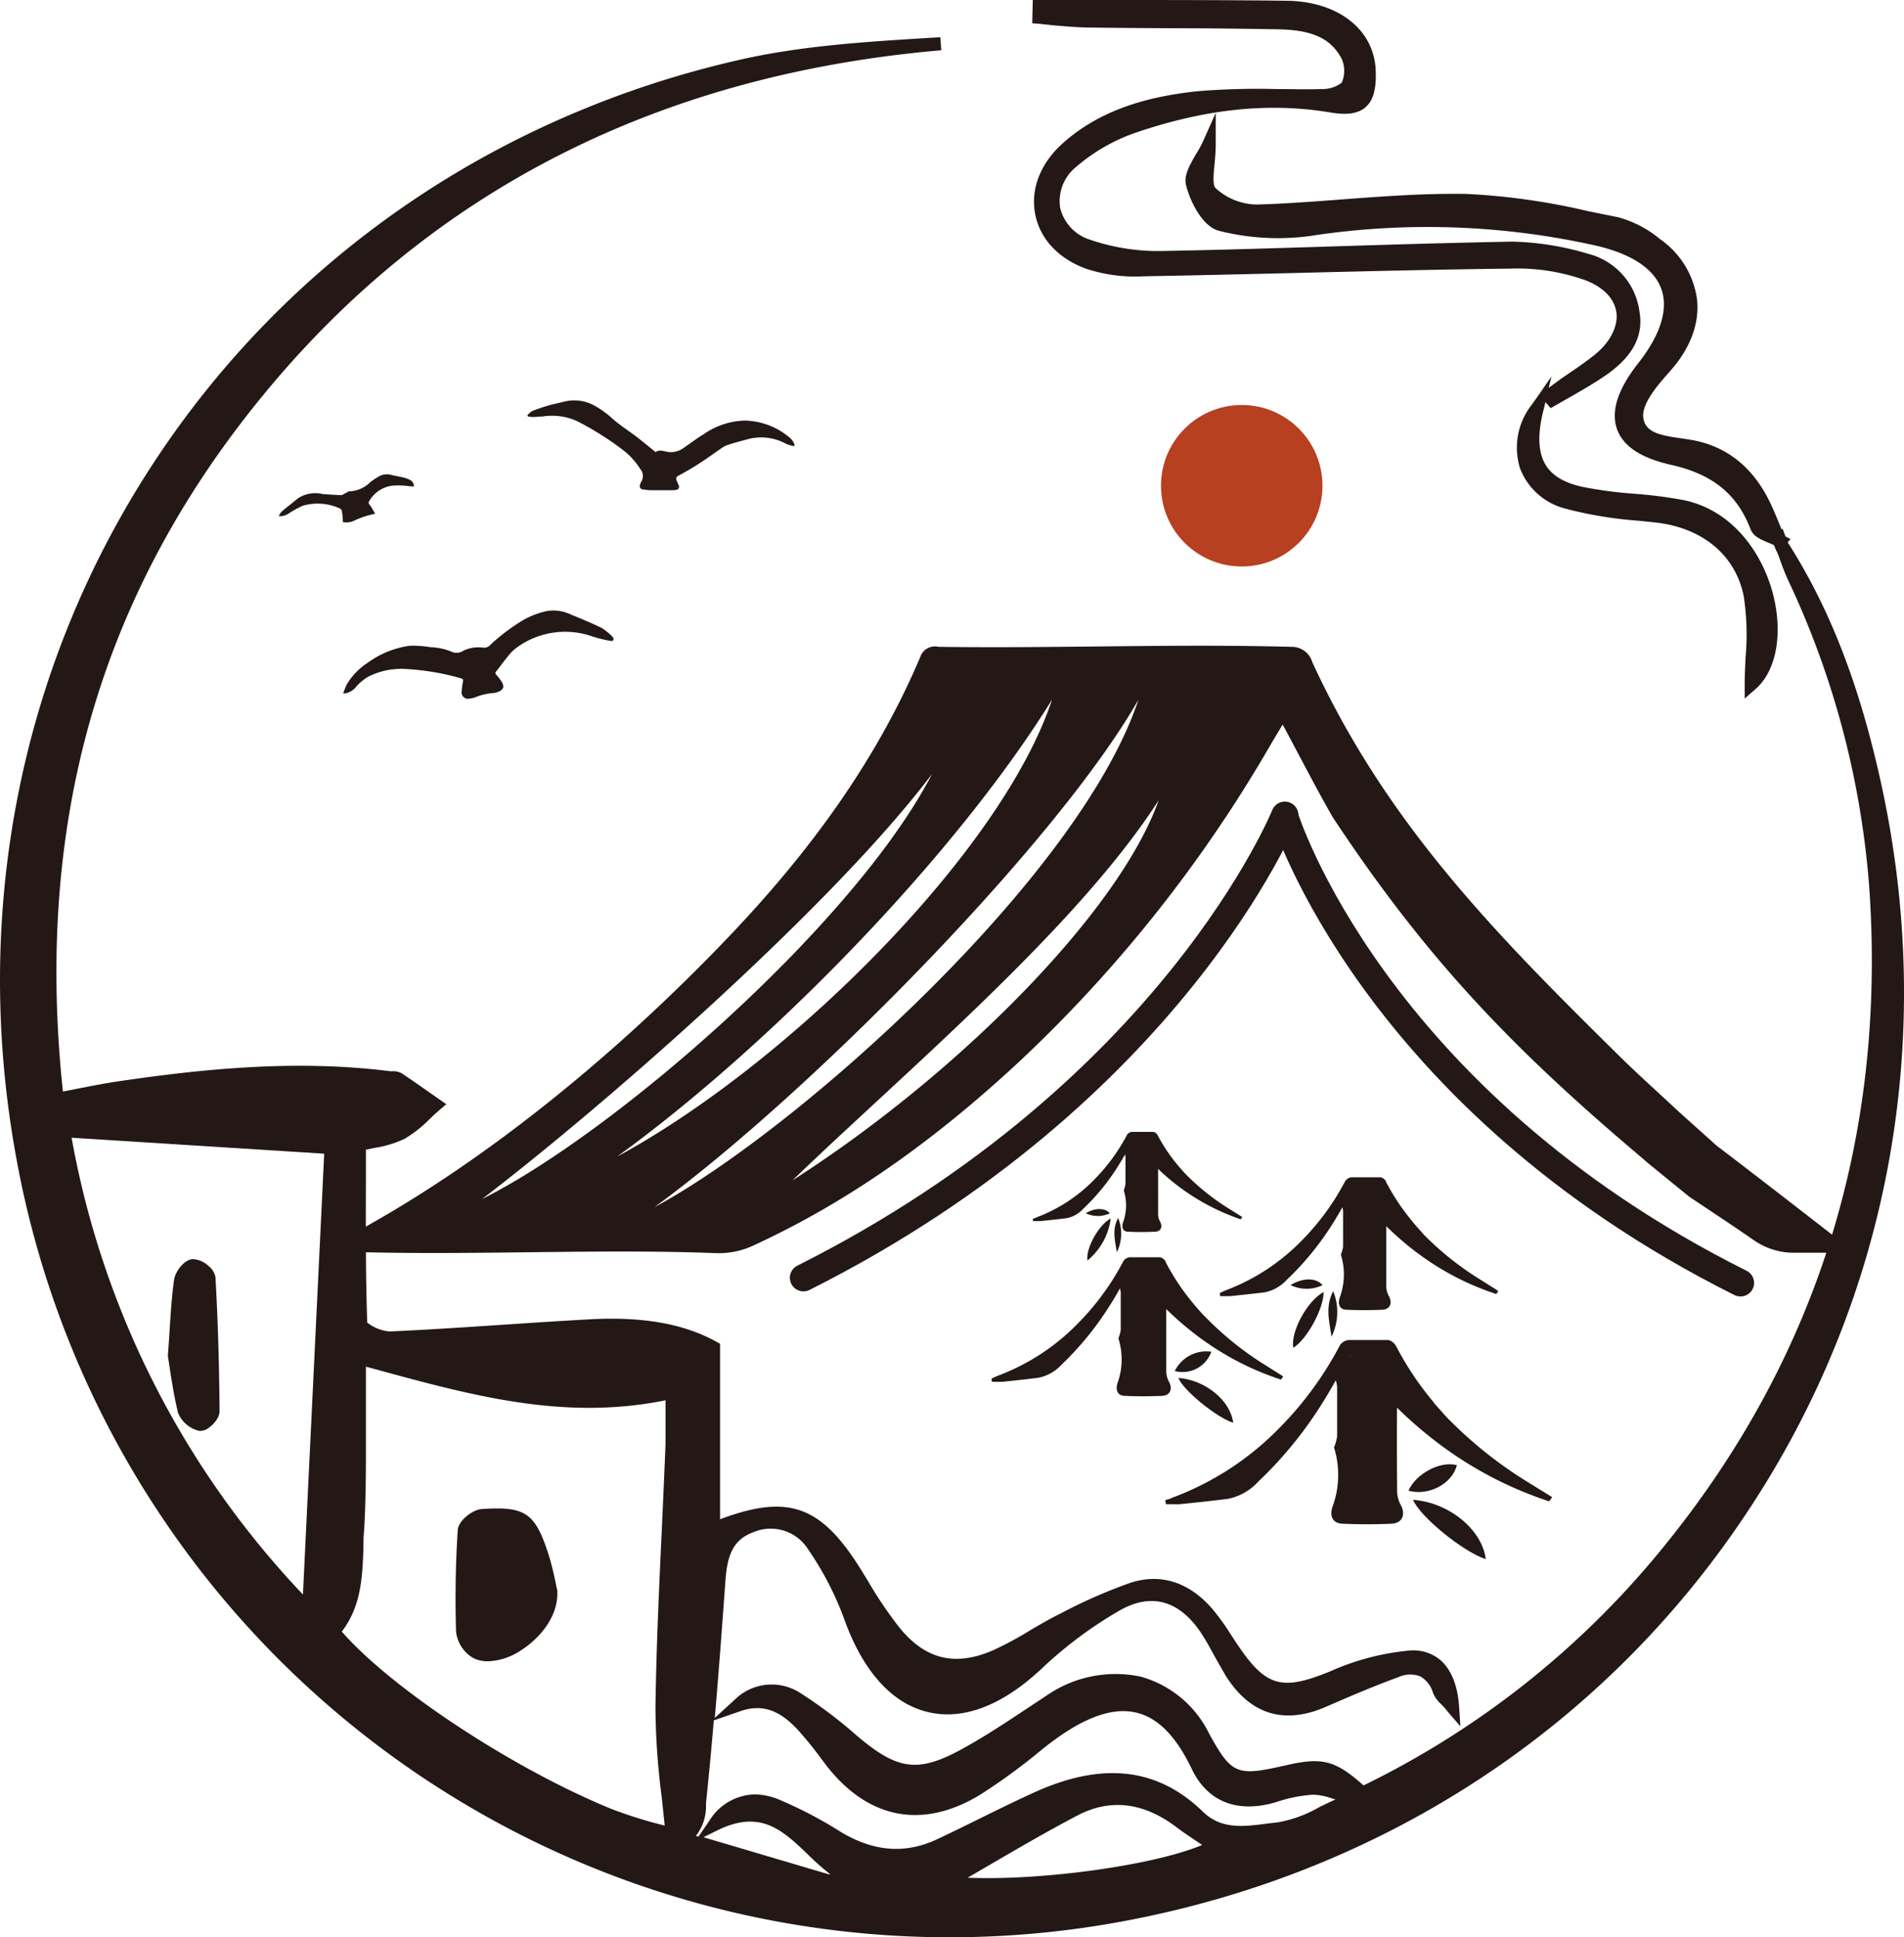 <svg xmlns="http://www.w3.org/2000/svg" viewBox="0 0 245.49 249.75">
  <g id="图层_2" data-name="图层 2">
    <g id="图层_1-2" data-name="图层 1">
      <g>
        <g>
          <path d="M44.25,89.41a10.26,10.26,0,0,1,.45-1.15,8.5,8.5,0,0,1,2.71-2.82,12,12,0,0,1,5.28-2.17,6.42,6.42,0,0,1,1.24,0c.57,0,1.14.12,1.71.17a7.8,7.8,0,0,1,2.52.55,1.54,1.54,0,0,0,1.56-.09,4.49,4.49,0,0,1,2.63-.4,1,1,0,0,0,.81-.31,25,25,0,0,1,4.33-3.27,10.75,10.75,0,0,1,3-1.14,5.12,5.12,0,0,1,3.1.44c1.34.54,2.68,1.1,4,1.74A7.76,7.76,0,0,1,79,82.12a.49.49,0,0,1,.09.39c0,.08-.24.14-.35.12a17.94,17.94,0,0,1-2.3-.56,10.56,10.56,0,0,0-9.79,1.4,5.54,5.54,0,0,0-1.17,1.15c-.54.64-1,1.32-1.56,2A.29.29,0,0,0,64,87a7.53,7.53,0,0,1,.65.84c.43.7.29,1.08-.47,1.37a1.83,1.83,0,0,1-.56.13,8,8,0,0,0-2.31.54,2.88,2.88,0,0,1-.77.18.82.82,0,0,1-1-1c0-.42.1-.84.16-1.26,0-.18,0-.29-.22-.34a31.83,31.83,0,0,0-6.93-1.2,9.52,9.52,0,0,0-5,.94,6.26,6.26,0,0,0-1.58,1.27A2.27,2.27,0,0,1,44.25,89.41Z" fill="#231816"/>
          <path d="M102.4,57.52a4.49,4.49,0,0,1-1.06-.31,6.66,6.66,0,0,0-5.17-.52c-.82.21-1.65.44-2.45.71a3.29,3.29,0,0,0-.85.49c-1,.69-2,1.42-3.08,2.09-.74.48-1.53.91-2.3,1.34a.44.44,0,0,0-.24.65c.09.19.17.4.26.6s.06.51-.3.58a3.49,3.49,0,0,1-.65.05c-.87,0-1.75,0-2.62,0-.35,0-.7-.06-1-.1a.42.42,0,0,1-.42-.57,1.15,1.15,0,0,1,.12-.37,1.37,1.37,0,0,0-.07-1.67,9.44,9.44,0,0,0-2.07-2.34,38.75,38.75,0,0,0-6.2-3.91,7.89,7.89,0,0,0-4.4-.54c-.41,0-.82.06-1.24.06a4.11,4.11,0,0,1-.6-.08L68,53.53a2.63,2.63,0,0,1,.63-.54c.69-.28,1.39-.51,2.1-.72s1.4-.33,2.09-.51a5.36,5.36,0,0,1,4,.63A12.26,12.26,0,0,1,79,54c.84.74,1.78,1.36,2.66,2s1.9,1.51,2.88,2.29c.38-.33.89-.17,1.36-.07a2.73,2.73,0,0,0,2.19-.44c.9-.61,1.76-1.28,2.68-1.83A9.69,9.69,0,0,1,96,54.22a9.2,9.2,0,0,1,5.72,2.12,2.1,2.1,0,0,1,.73,1Z" fill="#231816"/>
          <path d="M53.36,62.72c-.44,0-.84-.09-1.23-.11a11.2,11.2,0,0,0-1.53,0,4,4,0,0,0-3,2c-.2.3.11.5.25.73s.32.54.52.88c-.5.13-.88.21-1.24.33a10.11,10.11,0,0,0-1.48.58,2.38,2.38,0,0,1-1.44.18c0-.47-.06-.93-.12-1.38a.48.48,0,0,0-.23-.36A6.86,6.86,0,0,0,39,65.21a14.77,14.77,0,0,0-1.8,1,1.84,1.84,0,0,1-1.26.32,2.49,2.49,0,0,1,.4-.6c.65-.56,1.35-1.07,2-1.63a4,4,0,0,1,3.19-.62c.82.07,1.65.13,2.47.15.17,0,.34-.16.52-.24s.36-.25.55-.25a4,4,0,0,0,2.67-1.18,7.92,7.92,0,0,1,1-.67,2.06,2.06,0,0,1,1.64-.28c.59.14,1.19.24,1.78.39a3.36,3.36,0,0,1,.81.33A.91.91,0,0,1,53.36,62.72Z" fill="#231816"/>
        </g>
        <g>
          <path d="M242.49,100.77c-2.77-12.56-6.58-22.38-12-30.86l.37-.41-.66-.36-.37-1-.12.13-.07-.17c-.38-.95-.78-1.92-1.21-2.87-2.18-4.82-5.65-7.68-10.31-8.51-.44-.08-.9-.14-1.36-.21-2.81-.39-4.67-.79-4.89-2.71s2.29-4.62,3.5-6c2.56-2.89,3.75-6.06,3.44-9.15a11.3,11.3,0,0,0-4.8-7.84A14.19,14.19,0,0,0,208.6,28l-3.86-.78A86.26,86.26,0,0,0,189.07,25c-5.33-.09-10.72.31-15.94.7-3.63.28-7.39.56-11.08.67a8,8,0,0,1-5.35-2.15c-.36-.38-.23-1.78-.11-3,.08-.83.16-1.77.16-2.73V14.55l-1.61,3.61c-.28.62-.63,1.23-1,1.82-.78,1.37-1.52,2.66-1.22,3.88.49,2,2.07,5.33,4.23,5.89a31,31,0,0,0,11.72.68,99.39,99.39,0,0,1,37,1.26c4.54,1.06,7.43,3,8.34,5.59s-.11,5.91-3,9.56c-2.62,3.33-3.53,6.17-2.73,8.45s3.14,3.77,7,4.64c5.35,1.21,8.5,3.78,10.23,8.31.35.93,1.39,1.35,2.39,1.76l.61.26.35.83.06,0c0,.15.1.29.16.44.37,1.07.77,2.18,1.26,3.24A112.51,112.51,0,0,1,241,114.27c2.27,32.29-6.75,61.05-26.79,85.49a114.17,114.17,0,0,1-38.4,30.41c-3.65-3.24-5.33-3.65-9.84-2.63-6.41,1.44-7.09,1.42-10.11-4.12a14,14,0,0,0-8.78-7.27,15.66,15.66,0,0,0-12.22,2.49l-2.24,1.48c-2.74,1.82-5.58,3.71-8.49,5.31-5.67,3.12-8.31,2.82-13.45-1.5l-.19-.16a59.15,59.15,0,0,0-7.3-5.51,6.78,6.78,0,0,0-8.49.89l-2.54,2.32c.48-5.54.91-11.29,1.37-17.66.24-3.25.92-5.33,3.7-6.32a5.69,5.69,0,0,1,6.94,2.21,40.39,40.39,0,0,1,4.8,9.36c2.42,6.54,6.1,10.56,10.65,11.65s9.52-.81,14.52-5.44a53.79,53.79,0,0,1,10.32-7.71c5.18-2.87,8.57.12,10.51,3.13.57.87,1.08,1.82,1.58,2.73s1,1.77,1.5,2.63c3.16,5,7.54,6.35,13,3.95,2.93-1.28,6.08-2.63,9.23-3.78a3.65,3.65,0,0,1,2.81-.12,3.54,3.54,0,0,1,1.67,2.14,4.07,4.07,0,0,0,1,1.41c.25.25.55.56.89,1l1.64,1.9-.16-2.5c-.18-2.75-1-4.76-2.37-6a5.41,5.41,0,0,0-4.08-1.26,32.3,32.3,0,0,0-10.16,2.67c-6.29,2.58-8.31,2-12-3.49l-.72-1.09a30.82,30.82,0,0,0-2.46-3.43c-3-3.49-6.69-4.67-10.59-3.4a66.3,66.3,0,0,0-8.95,3.93l-.3.15c-1.27.63-2.51,1.36-3.7,2.06a44.18,44.18,0,0,1-4.74,2.55c-4.92,2.14-8.78,1.21-12.16-3a53.18,53.18,0,0,1-4-5.94l-.85-1.38c-5.14-8.29-9.34-9.89-18.21-6.56V173.23l-.44-.24c-4.19-2.33-9.53-3.28-16.31-2.91-3.69.2-7.44.45-11.07.69-4.85.32-9.87.66-14.81.88a5.53,5.53,0,0,1-2.86-1.14c-.21-6-.19-12.16-.17-18.09v-4.21l1.14-.23a14.1,14.1,0,0,0,3.83-1.16,16,16,0,0,0,3.29-2.6c.42-.4.84-.79,1.27-1.16l.83-.71-2.12-1.48c-1.18-.83-2.39-1.68-3.61-2.49a2.22,2.22,0,0,0-1.2-.28,1.46,1.46,0,0,1-.3,0c-12.41-1.58-24.82-.21-35.32,1.34-1.7.26-3.37.59-5.15.94l-1.73.34c-3.76-35.52,5.16-65.47,27.27-91.52C56.89,23.9,85.8,9.54,121.36,6.48l-.12-1.68-1.53.09c-8,.49-16.19,1-24,2.74C64.2,14.7,37.29,33.11,19.93,59.48S-3.74,117.82,2.15,149.55a122.29,122.29,0,0,0,143.06,98.06c33.42-6.33,61.94-25.14,80.28-53C243.72,167,249.76,133.66,242.49,100.77ZM127.63,240.4c3.88-2.26,7.54-4.39,11.32-6.37,4.14-2.16,8.35-1.7,12.53,1.37,1,.78,2.1,1.49,3.21,2.24l.31.21c-6.21,2.62-20.69,4.62-30.24,4.22ZM41.8,148.73l-2.74,56.83A115,115,0,0,1,9.23,146.67Zm5.38,36.08c0-1.76,0-3.52,0-5.27,0-.84,0-1.68,0-2.7v-.65l1.23.33c12.52,3.42,24.36,6.65,37.4,4,0,.42,0,.82,0,1.22,0,1.5,0,2.92,0,4.33-.14,3.63-.31,7.26-.47,10.9-.36,7.58-.72,15.43-.83,23.15a93.16,93.16,0,0,0,.8,11.49c.13,1.23.27,2.49.39,3.74L84.35,235a57.22,57.22,0,0,1-5.6-1.83C66.13,228,50.49,217.71,44.07,210.34c2.53-3.3,2.66-7.13,2.79-10.84,0-.7,0-1.4.08-2.1C47.19,193.21,47.19,188.94,47.18,184.81Zm45.36,51.13c5.53-2.69,8.35,0,11.62,3.13a33.81,33.81,0,0,0,2.83,2.51l0,.09-16.29-4.82Zm3-15.37c2.73-.91,5-.13,7.41,2.53,1,1.12,2,2.34,2.86,3.52l.75,1c5.4,6.93,12.45,8.25,19.85,3.73a79,79,0,0,0,7.9-5.78c4.94-4,8.91-5.53,12.13-4.8,2.81.64,5.17,3,7.23,7.3s6,5.73,10.91,4.24a18.32,18.32,0,0,1,4.7-.94,7.72,7.72,0,0,1,2.43.47l.48.14c-.66.29-1.32.62-2,.94a16.46,16.46,0,0,1-5.36,2l-1.51.18c-3,.39-5.87.76-8.23-1.54-5.81-5.66-12.91-6.48-21.69-2.51-2.47,1.12-4.94,2.34-7.32,3.51-1.74.86-3.48,1.72-5.23,2.54-4.12,1.94-8.2,1.63-12.47-.95a54.71,54.71,0,0,0-8-4.18,8.34,8.34,0,0,0-3.09-.64,7.06,7.06,0,0,0-5.86,3.44l-1.37,2-.33-.1a6.16,6.16,0,0,0,1.3-3.86l0-.39c.37-3.53.7-7,1-10.63Z" fill="#231816"/>
          <path d="M135.91,3.27c1.46.13,3,.26,4.47.28,3.63.05,7.26.07,10.89.09,4.43,0,9,.06,13.52.14S171.62,5,173,7.6a3.85,3.85,0,0,1,0,3.05,4,4,0,0,1-2.58.83c-2,.07-4.06,0-6,0a94,94,0,0,0-9.77.26c-7.69.76-13.27,2.88-17.57,6.68-2.9,2.57-4.22,5.9-3.62,9.12s2.95,5.75,6.5,7.08a20.17,20.17,0,0,0,7.52,1c6.68-.12,13.47-.28,20-.44,8.91-.22,18.13-.44,27.19-.55a26.07,26.07,0,0,1,9.85,1.54c2.24.89,3.62,2.33,3.88,4.06s-.71,3.8-2.71,5.44c-1.4,1.14-3,2.18-4.45,3.18L199.68,50l.36-1.48-1.61,2.34,0,0h0l-1,1.4A8.94,8.94,0,0,0,196,60.42a8.5,8.5,0,0,0,5.9,5.17,51.57,51.57,0,0,0,9.38,1.54l2.18.23c6.08.68,10.33,4.24,11.37,9.53a33.07,33.07,0,0,1,.23,7.9c-.05,1.18-.11,2.31-.11,3.41v1.85l1.39-1.21c2.71-2.35,3.59-7.2,2.23-12.37-1.3-4.93-5-10.66-11.51-12a58.47,58.47,0,0,0-6.39-.82,55.44,55.44,0,0,1-6.57-.87c-2.36-.51-3.92-1.42-4.78-2.79-1-1.59-1.11-3.9-.34-7l.28-1.14.68.77.6-.35,2-1.14c1.45-.83,2.95-1.7,4.37-2.66,3.49-2.37,5-5.05,4.49-8.18a8.87,8.87,0,0,0-6.68-7.58,36.58,36.58,0,0,0-9.7-1.56c-7.55.14-15.21.37-22.62.6s-14.85.47-22.27.6a27,27,0,0,1-9.53-1.43,5.7,5.7,0,0,1-3.91-4.13,5.67,5.67,0,0,1,2.08-5.29A23.48,23.48,0,0,1,146.74,17c8.93-3,17-3.8,24.73-2.51,2.23.38,3.66.16,4.63-.7s1.39-2.37,1.27-4.81C177.12,3.79,172.54.21,166,.1,158.47,0,150.83,0,143.44,0q-4.73,0-9.46,0h-.82l-.07,3,.8.06Z" fill="#231816"/>
          <path d="M61,213.74a4.13,4.13,0,0,0,1.91.43,8.13,8.13,0,0,0,4.22-1.39c2.23-1.39,4.81-4.19,4.73-7.48l0-.16c0-.18-.09-.43-.15-.73a38.24,38.24,0,0,0-.92-3.81c-1.78-5.58-3-6.43-8.66-6.06-1.22.08-3,1.48-3.11,2.68-.28,4.24-.35,8.65-.22,13.12A4.53,4.53,0,0,0,61,213.74Z" fill="#231816"/>
          <path d="M26.91,163.23a3.21,3.21,0,0,0-2.06-.91c-1.14.06-2.28,1.67-2.41,2.69-.28,2-.42,4.06-.57,6.44-.06,1-.13,2.05-.22,3.21v.1l0,.1c.07.41.14.89.22,1.42.26,1.68.58,3.77,1.09,5.87a3.92,3.92,0,0,0,2.71,2.31,1,1,0,0,0,.25,0A1.78,1.78,0,0,0,27,184c.05,0,1.32-1,1.31-2.09-.05-6.14-.22-11.79-.53-17.26A2.33,2.33,0,0,0,26.91,163.23Z" fill="#231816"/>
        </g>
        <circle cx="160.1" cy="62.62" r="10.41" fill="#b74020"/>
        <path d="M44.31,159.68c17.9-9.44,35.48-24.08,49.5-38.76,10.24-10.71,19-22.46,24.83-36.19A2,2,0,0,1,121,83.39c15.82.21,30.35-.41,45.53,0a2.75,2.75,0,0,1,2.68,2c9.58,20.76,23.48,34.89,39.66,50.83,2.41,2.37,4.93,4.62,7.64,7.15v0l4.46,4a4.51,4.51,0,0,0,.45.39c5.36,4.08,10.68,8.22,16,12.34l1.8,1.4c-2.85,0-5.17,0-7.68,0a9.07,9.07,0,0,1-5.46-1.65c-2.71-1.88-5.48-3.7-8.3-5.59l-5.5-4.48h0c-.12-.12-.26-.24-.41-.37-16.58-14-27.73-25.46-40-44-2.23-3.87-4.25-7.86-6.49-12-.56.92-1,1.66-1.44,2.4a178.27,178.27,0,0,1-32.19,40.74c-10.36,9.68-21.65,18.06-34.58,24a10.47,10.47,0,0,1-4.87,1c-15.74-.6-31.85.36-48.35-.2a11.39,11.39,0,0,1-1.78-.46C43.16,160.35,43.72,160,44.31,159.68Zm105.08-56.51c-10.63,16.56-33,35.27-47.21,49C123.38,138.6,144.25,117.65,149.39,103.17Zm-2.59-13c-10.41,18.32-42.44,50.9-62.43,65.46C102.8,145.74,139.23,113.07,146.8,90.15Zm-11.14,0c-12.59,20.31-36.39,44.65-56.1,58.94C101.61,137.19,129.22,109.76,135.66,90.14Zm-15.44,9.54c-12.74,16.94-42.28,42.82-58.07,54.87C79.34,146,110.29,119,120.22,99.68Z" fill="#231816"/>
        <g>
          <path d="M165.66,105.09s-14.41,35.7-62.07,59.64" fill="none" stroke="#231816" stroke-linecap="round" stroke-linejoin="round" stroke-width="3.5"/>
          <path d="M165.66,105.31s11.31,36.36,58.75,60.08" fill="none" stroke="#231816" stroke-linecap="round" stroke-linejoin="round" stroke-width="3.5"/>
        </g>
        <g>
          <g>
            <path d="M172,186.6a6.11,6.11,0,0,0,.4-1.43c0-2.13,0-4.25,0-6.37a3.74,3.74,0,0,0-.48-1.54c-.68-1.29-.18-2.39,1.28-2.45,2.07-.08,4.15-.08,6.22,0,1.34.06,1.82,1.18,1.23,2.39a4.26,4.26,0,0,0-.51,1.83q-.06,6.68,0,13.35a3.83,3.83,0,0,0,.48,1.67c.64,1.2.18,2.32-1.19,2.38-2.12.1-4.25.1-6.37,0-1.36-.07-1.69-1.14-1.17-2.42A11.9,11.9,0,0,0,172,186.6Z" fill="#231816"/>
            <path d="M150.78,193.24q.41-.18.81-.33a37.51,37.51,0,0,0,13.21-8.66,44.72,44.72,0,0,0,7.84-10.59,1.5,1.5,0,0,1,1.45-.91h0c1.64,0,3.27,0,4.9,0a1.49,1.49,0,0,1,1,.79.28.28,0,0,0,.06.08,39.44,39.44,0,0,0,4.78,7.14l0,0a1.39,1.39,0,0,0,.27.34l.12.13c.15.18.3.35.46.52q.59.69,1.23,1.35l.27.26a54.1,54.1,0,0,0,9.71,7.65l3.24,2-.36.51-.12,0c-9.92-3.29-18.26-9.43-25.49-18.79l-.08.1a3.52,3.52,0,0,0-.29.39c-.37.64-.74,1.3-1.11,1.95-.74,1.29-1.49,2.63-2.31,3.91a51.5,51.5,0,0,1-8.13,9.92,7.18,7.18,0,0,1-4,2.24c-2.2.27-4.36.5-6.19.68a5.68,5.68,0,0,1-.59,0h-1.13l-.09-.53Z" fill="#231816"/>
            <path d="M181.6,192.18c2.6.71,5.64-.89,6.24-3.29C185.71,188.29,182.53,190,181.6,192.18Z" fill="#231816"/>
            <path d="M191.57,201c-.49-3.84-4.78-7.31-9.37-7.65C183,195.45,188.67,200.09,191.57,201Z" fill="#231816"/>
          </g>
          <g>
            <path d="M172.88,161.74a4.39,4.39,0,0,0,.29-1q0-2.29,0-4.59a2.63,2.63,0,0,0-.35-1.1c-.49-.93-.13-1.73.92-1.77,1.49-.05,3-.05,4.48,0,1,0,1.32.85.89,1.72a3.08,3.08,0,0,0-.37,1.31c0,3.21,0,6.41,0,9.62a2.73,2.73,0,0,0,.35,1.2c.46.86.13,1.67-.86,1.72-1.52.06-3.06.07-4.58,0-1,0-1.22-.82-.85-1.75A8.53,8.53,0,0,0,172.88,161.74Z" fill="#231816"/>
            <path d="M157.62,166.52c.2-.08.39-.17.59-.24a26.94,26.94,0,0,0,9.51-6.23,32,32,0,0,0,5.64-7.63,1.09,1.09,0,0,1,1-.65H178a1.07,1.07,0,0,1,.72.57.15.15,0,0,0,0,.06,28.3,28.3,0,0,0,3.45,5.14v0a1.38,1.38,0,0,0,.19.25l.09.09.33.38c.28.32.58.65.89,1l.19.19a38.86,38.86,0,0,0,7,5.51l2.33,1.47-.25.37-.1,0c-7.14-2.37-13.14-6.79-18.35-13.53l-.06.07a3.07,3.07,0,0,0-.2.28c-.27.47-.54.94-.8,1.41-.53.93-1.07,1.89-1.66,2.81A37.26,37.26,0,0,1,165.9,165a5.24,5.24,0,0,1-2.89,1.61c-1.57.19-3.13.35-4.45.49l-.42,0h-.81l-.07-.38Z" fill="#231816"/>
            <path d="M170.66,166.56c-2.12,1.15-4.28,5.12-3.91,7.19C168.51,172.67,170.68,168.69,170.66,166.56Z" fill="#231816"/>
            <path d="M171.68,172.32a7.19,7.19,0,0,0,.22-5.85C170.85,168.37,171.38,170.35,171.68,172.32Z" fill="#231816"/>
            <path d="M170.53,165.67c-.92-1-2.56-.94-4.14,0A4.77,4.77,0,0,0,170.53,165.67Z" fill="#231816"/>
          </g>
          <g>
            <path d="M144.2,172.54a4.39,4.39,0,0,0,.3-1.09c0-1.6,0-3.2,0-4.8a2.71,2.71,0,0,0-.36-1.16c-.51-1-.14-1.8,1-1.85,1.56-.06,3.13-.06,4.69,0,1,0,1.38.89.93,1.8a3.45,3.45,0,0,0-.39,1.38c0,3.36,0,6.71,0,10.07a3,3,0,0,0,.36,1.26c.49.91.14,1.76-.89,1.8-1.6.07-3.21.08-4.81,0-1,0-1.27-.86-.88-1.83A9,9,0,0,0,144.2,172.54Z" fill="#231816"/>
            <path d="M128.21,177.54l.62-.25a28.12,28.12,0,0,0,10-6.53,33.43,33.43,0,0,0,5.92-8,1.11,1.11,0,0,1,1.09-.68h3.72a1.13,1.13,0,0,1,.75.6s0,0,0,.06a29.54,29.54,0,0,0,3.61,5.38v0a1.21,1.21,0,0,0,.21.25l.09.1c.11.14.23.27.34.4.3.34.61.68.94,1l.2.2A40.66,40.66,0,0,0,163,175.9l2.45,1.54-.27.39-.1,0c-7.48-2.48-13.77-7.11-19.23-14.17l-.06.07a2.86,2.86,0,0,0-.21.29c-.29.49-.57,1-.84,1.48-.56,1-1.13,2-1.74,2.94a39.58,39.58,0,0,1-6.14,7.5,5.48,5.48,0,0,1-3,1.68c-1.65.21-3.28.38-4.66.52l-.45,0h-.85l-.07-.4Z" fill="#231816"/>
            <path d="M151.47,176.75a3.93,3.93,0,0,0,4.71-2.49A4.53,4.53,0,0,0,151.47,176.75Z" fill="#231816"/>
            <path d="M159,183.42c-.37-2.9-3.6-5.52-7.07-5.78C152.54,179.21,156.8,182.71,159,183.42Z" fill="#231816"/>
          </g>
          <g>
            <path d="M144.89,153.45a3.6,3.6,0,0,0,.22-.78c0-1.16,0-2.31,0-3.46a2,2,0,0,0-.25-.84c-.37-.7-.1-1.3.69-1.33,1.12,0,2.25,0,3.38,0,.73,0,1,.64.67,1.3a2.3,2.3,0,0,0-.28,1q0,3.61,0,7.25a2,2,0,0,0,.26.91c.35.65.1,1.26-.64,1.29-1.16.05-2.31.06-3.46,0-.75,0-.92-.62-.64-1.32A6.43,6.43,0,0,0,144.89,153.45Z" fill="#231816"/>
            <path d="M133.38,157.05l.44-.18a20.36,20.36,0,0,0,7.17-4.7,24.32,24.32,0,0,0,4.26-5.75.82.82,0,0,1,.79-.5h2.67a.85.85,0,0,1,.55.43l0,0a21.52,21.52,0,0,0,2.6,3.87v0l.15.19.07.07c.08.09.16.19.25.28.21.25.43.49.67.73a1.85,1.85,0,0,1,.14.14,29.6,29.6,0,0,0,5.27,4.16l1.77,1.11-.2.27-.07,0A28.6,28.6,0,0,1,146.1,147l0,.05a2.12,2.12,0,0,0-.15.21c-.2.35-.41.7-.61,1.06-.39.7-.81,1.43-1.25,2.12a27.92,27.92,0,0,1-4.42,5.39,3.9,3.9,0,0,1-2.18,1.22c-1.19.15-2.36.27-3.35.37h-.94l-.05-.28Z" fill="#231816"/>
            <path d="M143.21,157.08c-1.59.87-3.23,3.87-3,5.42A8.39,8.39,0,0,0,143.21,157.08Z" fill="#231816"/>
            <path d="M144,161.43a5.42,5.42,0,0,0,.17-4.41C143.36,158.45,143.76,159.94,144,161.43Z" fill="#231816"/>
            <path d="M143.11,156.41c-.69-.73-1.93-.71-3.12,0A3.63,3.63,0,0,0,143.11,156.41Z" fill="#231816"/>
          </g>
        </g>
      </g>
    </g>
  </g>
</svg>
